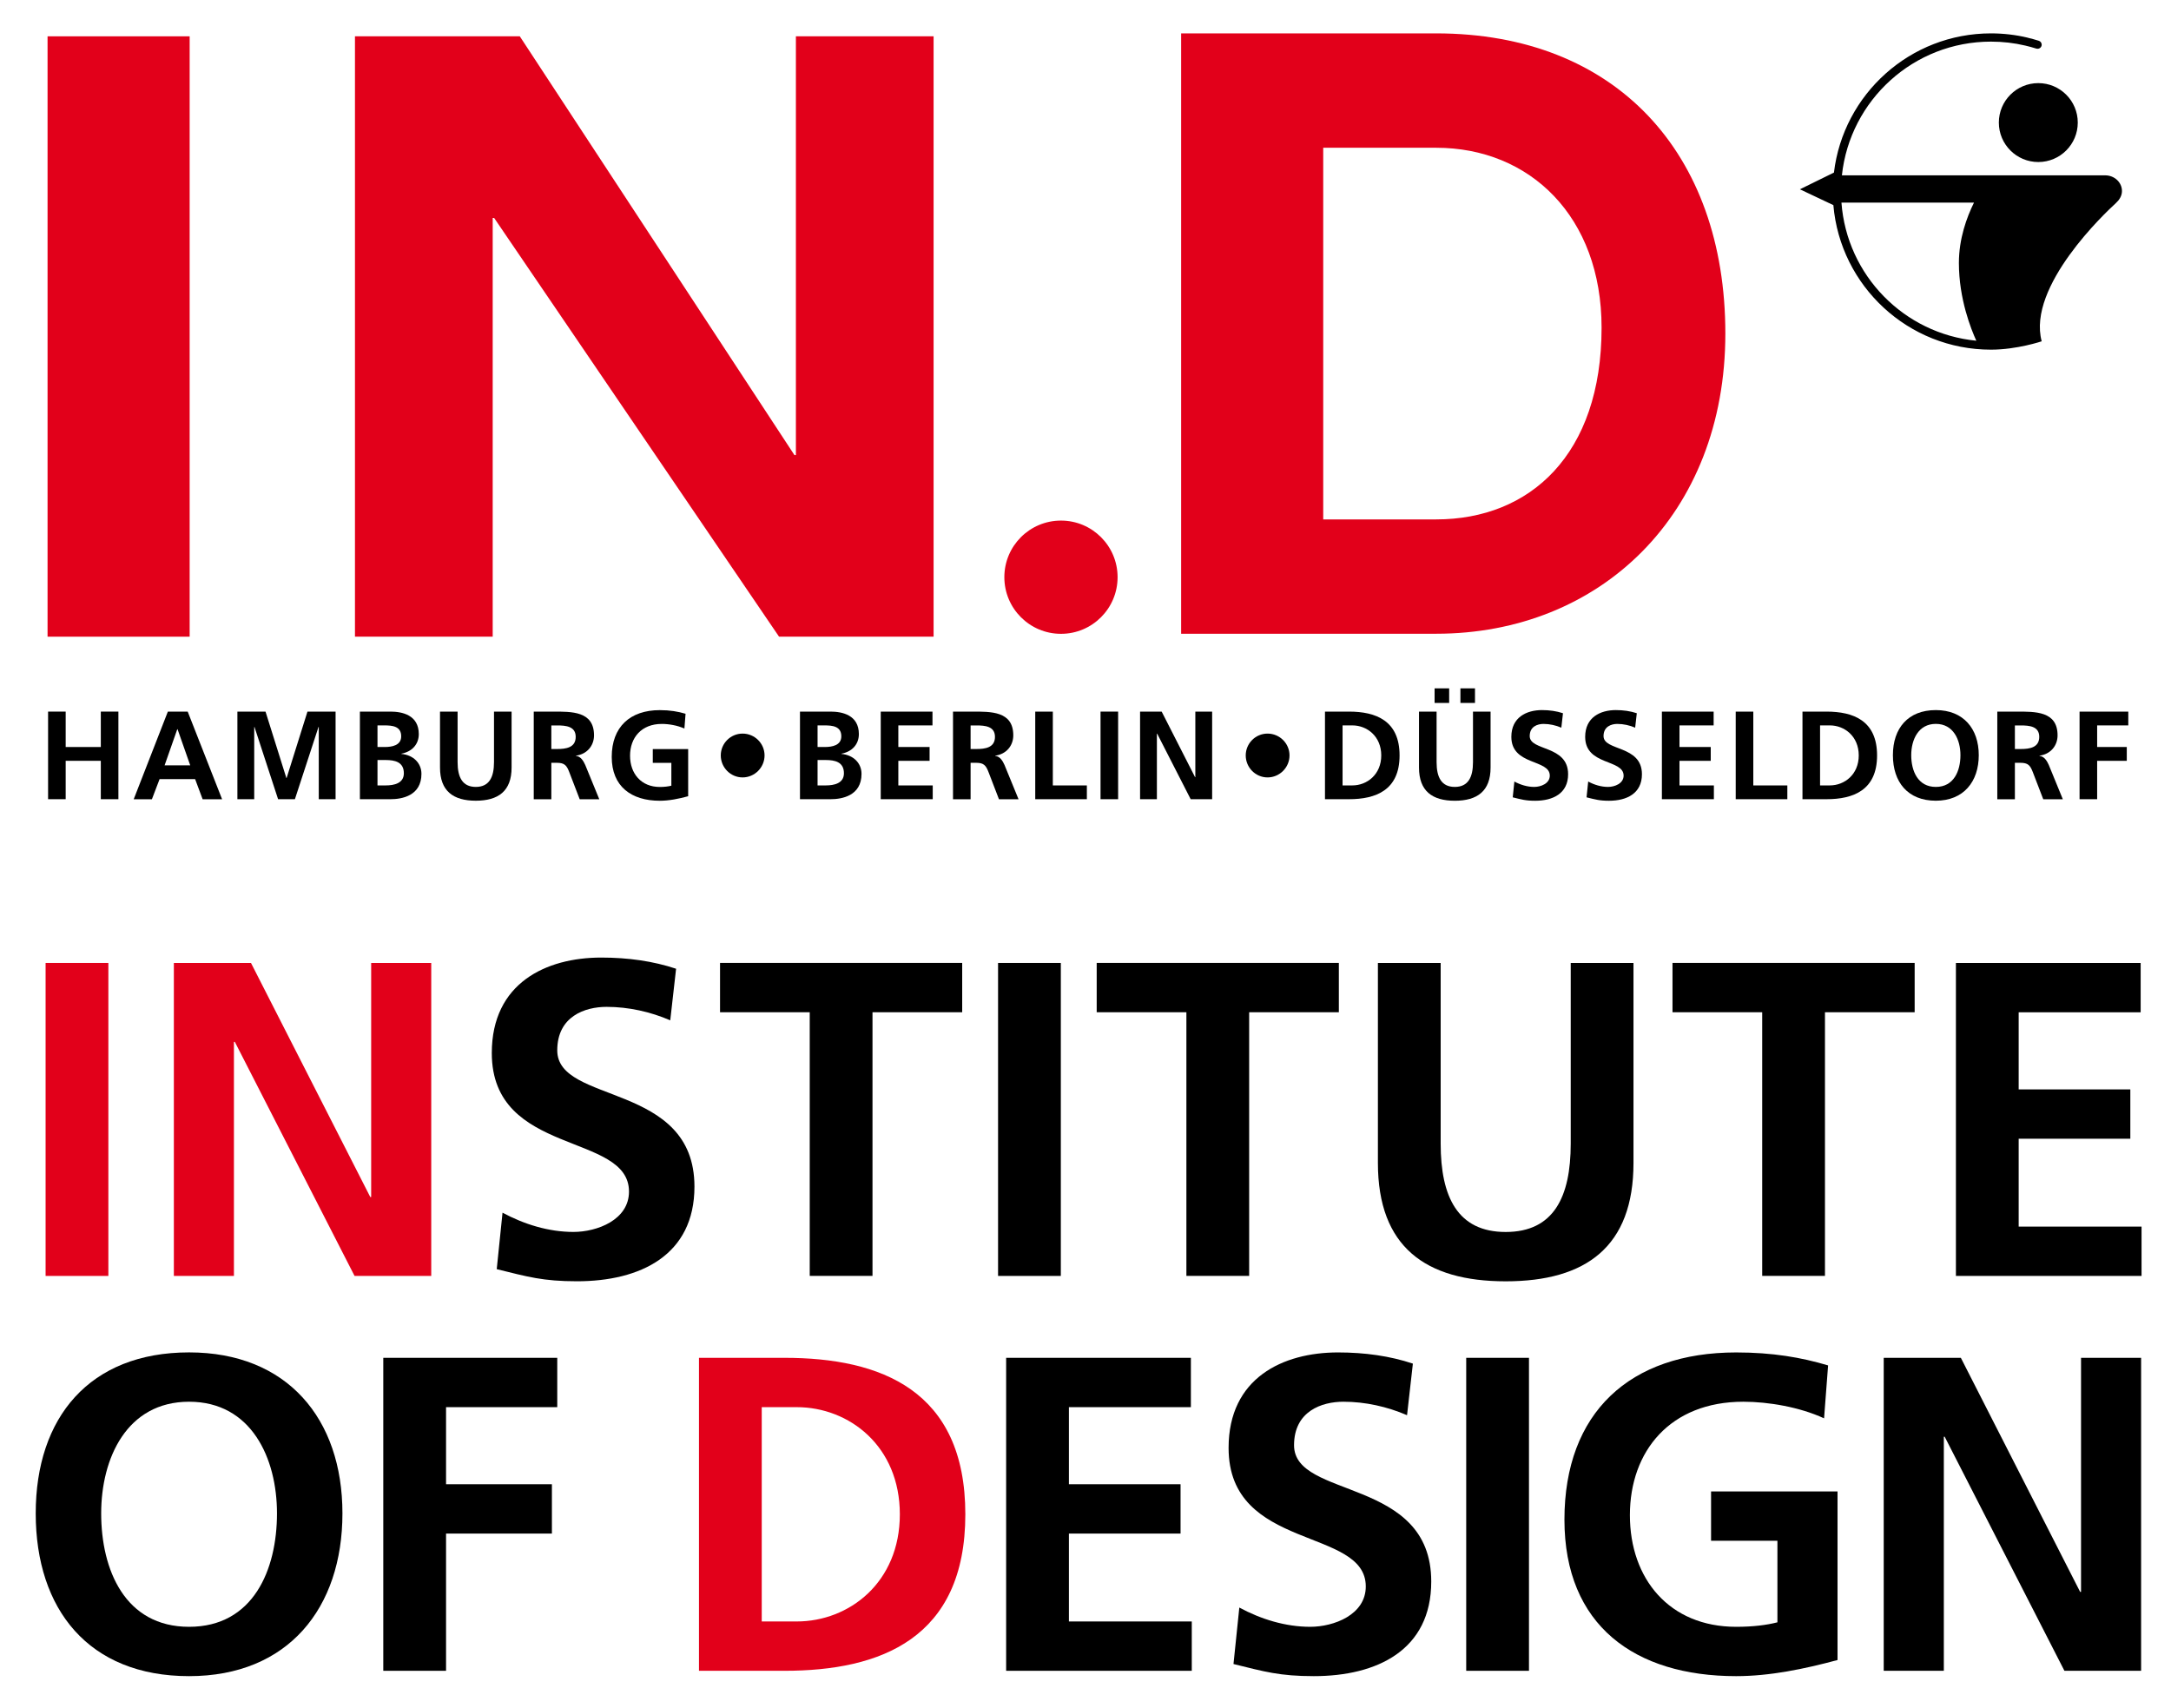 <?xml version="1.0" encoding="UTF-8" standalone="no"?>
<!-- Created with Inkscape (http://www.inkscape.org/) -->

<svg
   xmlns:dc="http://purl.org/dc/elements/1.1/"
   xmlns:cc="http://creativecommons.org/ns#"
   xmlns:rdf="http://www.w3.org/1999/02/22-rdf-syntax-ns#"
   xmlns:svg="http://www.w3.org/2000/svg"
   xmlns="http://www.w3.org/2000/svg"
   xmlns:sodipodi="http://sodipodi.sourceforge.net/DTD/sodipodi-0.dtd"
   xmlns:inkscape="http://www.inkscape.org/namespaces/inkscape"
   width="66.5"
   height="52.32"
   id="svg7876"
   version="1.1"
   inkscape:version="0.48.1 "
   sodipodi:docname="Neues Dokument 11">
  <defs
     id="defs7878">
    <clipPath
       clipPathUnits="userSpaceOnUse"
       id="clipPath3312">
      <path
         inkscape:connector-curvature="0"
         d="m 525.653,69.899 51.603,0 0,40.259 -51.603,0 0,-40.259 z"
         id="path3314" />
    </clipPath>
  </defs>
  <sodipodi:namedview
     id="base"
     pagecolor="#ffffff"
     bordercolor="#666666"
     borderopacity="1.0"
     inkscape:pageopacity="0.0"
     inkscape:pageshadow="2"
     inkscape:zoom="8.2190442"
     inkscape:cx="34.087388"
     inkscape:cy="25.565541"
     inkscape:document-units="px"
     inkscape:current-layer="layer1"
     showgrid="false"
     fit-margin-top="0"
     fit-margin-left="0"
     fit-margin-right="0"
     fit-margin-bottom="0"
     inkscape:window-width="1024"
     inkscape:window-height="678"
     inkscape:window-x="-4"
     inkscape:window-y="-4"
     inkscape:window-maximized="1" />
  <g
     inkscape:label="Ebene 1"
     inkscape:groupmode="layer"
     id="layer1"
     transform="translate(-322.034,-499.49)">
    <g
       transform="matrix(1.25,0,0,-1.25,-333.938,638.21)"
       id="g3310"
       clip-path="url(#clipPath3312)">
      <g
         id="g3316"
         transform="translate(573.207,102.626)">
        <path
           inkscape:connector-curvature="0"
           d="m 0,0 c -1.771,0.172 -3.174,1.602 -3.305,3.385 l 3.244,0 0.004,0 C -0.235,3.025 -0.427,2.501 -0.427,1.905 -0.427,1.024 -0.128,0.279 0,0 M 1.254,7.428 C 0.967,7.496 0.667,7.532 0.359,7.532 c -1.983,0 -3.618,-1.49 -3.848,-3.411 l -0.834,-0.41 0.82,-0.388 c 0.17,-1.984 1.834,-3.542 3.862,-3.542 0.639,0 1.243,0.205 1.243,0.205 -0.362,1.35 1.577,3.167 1.815,3.384 0.086,0.079 0.152,0.178 0.152,0.299 0,0.212 -0.184,0.384 -0.411,0.384 l -6.452,0 C -3.096,5.896 -1.536,7.33 0.359,7.33 0.648,7.33 0.93,7.297 1.2,7.233 1.29,7.212 1.385,7.186 1.471,7.159 1.48,7.156 1.491,7.155 1.501,7.155 c 0.056,0 0.101,0.045 0.101,0.1 0,0.045 -0.03,0.083 -0.071,0.096 C 1.443,7.379 1.346,7.405 1.254,7.427 l 0,0.001 z M 2.486,5.346 c 0,0.534 -0.433,0.967 -0.967,0.967 -0.534,0 -0.967,-0.433 -0.967,-0.967 0,-0.534 0.433,-0.967 0.967,-0.967 0.534,0 0.967,0.433 0.967,0.967"
           style="fill:#000000;fill-opacity:1;fill-rule:evenodd;stroke:none"
           id="path3318" />
      </g>
      <path
         inkscape:connector-curvature="0"
         d="m 525.943,95.373 3.482,0 0,14.713 -3.482,0 0,-14.713 z"
         style="fill:#e2001a;fill-opacity:1;fill-rule:nonzero;stroke:none"
         id="path3320" />
      <g
         id="g3322"
         transform="translate(544.281,99.824)">
        <path
           inkscape:connector-curvature="0"
           d="m 0,0 -0.036,0 -6.73,10.262 -4.039,0 0,-14.713 3.375,0 0,10.262 0.035,0 6.982,-10.262 3.787,0 0,14.713 L 0,10.262 0,0 z"
           style="fill:#e2001a;fill-opacity:1;fill-rule:nonzero;stroke:none"
           id="path3324" />
      </g>
      <g
         id="g3326"
         transform="translate(553.721,95.445)">
        <path
           inkscape:connector-curvature="0"
           d="m 0,0 6.25,0 c 4.02,0 7.086,2.926 7.086,7.356 0,4.431 -2.689,7.357 -7.086,7.357 L 0,14.713 0,0 z m 3.482,11.91 c 0,0 1.681,10e-4 2.768,0 2.298,0 4.053,-1.689 4.053,-4.409 0,-3.112 -1.756,-4.699 -4.053,-4.699 l -2.768,0 0,9.108 z"
           style="fill:#e2001a;fill-opacity:1;fill-rule:evenodd;stroke:none"
           id="path3328" />
      </g>
      <g
         id="g3330"
         transform="translate(549.389,96.831)">
        <path
           inkscape:connector-curvature="0"
           d="M 0,0 C 0,0.766 0.621,1.387 1.388,1.387 2.154,1.387 2.775,0.766 2.775,0 2.775,-0.767 2.154,-1.388 1.388,-1.388 0.621,-1.388 0,-0.767 0,0"
           style="fill:#e2001a;fill-opacity:1;fill-rule:nonzero;stroke:none"
           id="path3332" />
      </g>
      <path
         inkscape:connector-curvature="0"
         d="m 525.895,87.377 1.538,0 0,-7.67 -1.538,0 0,7.67 z"
         style="fill:#e2001a;fill-opacity:1;fill-rule:nonzero;stroke:none"
         id="path3334" />
      <g
         id="g3336"
         transform="translate(529.038,87.377)">
        <path
           inkscape:connector-curvature="0"
           d="m 0,0 1.89,0 2.923,-5.736 0.022,0 0,5.736 1.472,0 0,-7.67 -1.879,0 -2.934,5.736 -0.022,0 0,-5.736 L 0,-7.67 0,0 z"
           style="fill:#e2001a;fill-opacity:1;fill-rule:nonzero;stroke:none"
           id="path3338" />
      </g>
      <g
         id="g3340"
         transform="translate(541.202,85.971)">
        <path
           inkscape:connector-curvature="0"
           d="m 0,0 c -0.483,0.209 -1.022,0.33 -1.56,0.33 -0.528,0 -1.209,-0.231 -1.209,-1.066 0,-1.33 3.362,-0.769 3.362,-3.34 0,-1.682 -1.329,-2.319 -2.879,-2.319 -0.835,0 -1.208,0.11 -1.966,0.297 l 0.142,1.384 c 0.528,-0.285 1.132,-0.472 1.737,-0.472 0.582,0 1.362,0.296 1.362,0.989 0,1.461 -3.362,0.857 -3.362,3.395 0,1.714 1.329,2.34 2.681,2.34 0.659,0 1.274,-0.087 1.835,-0.274 L 0,0 z"
           style="fill:#000000;fill-opacity:1;fill-rule:nonzero;stroke:none"
           id="path3342" />
      </g>
      <g
         id="g3344"
         transform="translate(544.62,86.169)">
        <path
           inkscape:connector-curvature="0"
           d="m 0,0 -2.198,0 0,1.209 5.934,0 0,-1.209 -2.198,0 0,-6.461 L 0,-6.461 0,0 z"
           style="fill:#000000;fill-opacity:1;fill-rule:nonzero;stroke:none"
           id="path3346" />
      </g>
      <path
         inkscape:connector-curvature="0"
         d="m 549.235,87.377 1.538,0 0,-7.67 -1.538,0 0,7.67 z"
         style="fill:#000000;fill-opacity:1;fill-rule:nonzero;stroke:none"
         id="path3348" />
      <g
         id="g3350"
         transform="translate(553.85,86.169)">
        <path
           inkscape:connector-curvature="0"
           d="m 0,0 -2.198,0 0,1.209 5.934,0 0,-1.209 -2.198,0 0,-6.461 L 0,-6.461 0,0 z"
           style="fill:#000000;fill-opacity:1;fill-rule:nonzero;stroke:none"
           id="path3352" />
      </g>
      <g
         id="g3354"
         transform="translate(558.543,87.377)">
        <path
           inkscape:connector-curvature="0"
           d="m 0,0 1.538,0 0,-4.428 c 0,-1.308 0.418,-2.165 1.593,-2.165 1.176,0 1.594,0.857 1.594,2.165 l 0,4.428 1.538,0 0,-4.901 C 6.263,-6.955 5.098,-7.802 3.131,-7.802 1.165,-7.802 0,-6.955 0,-4.901 L 0,0 z"
           style="fill:#000000;fill-opacity:1;fill-rule:nonzero;stroke:none"
           id="path3356" />
      </g>
      <g
         id="g3358"
         transform="translate(567.96,86.169)">
        <path
           inkscape:connector-curvature="0"
           d="m 0,0 -2.198,0 0,1.209 5.934,0 0,-1.209 -2.198,0 0,-6.461 L 0,-6.461 0,0 z"
           style="fill:#000000;fill-opacity:1;fill-rule:nonzero;stroke:none"
           id="path3360" />
      </g>
      <g
         id="g3362"
         transform="translate(572.707,87.377)">
        <path
           inkscape:connector-curvature="0"
           d="m 0,0 4.527,0 0,-1.209 -2.989,0 0,-1.89 2.736,0 0,-1.208 -2.736,0 0,-2.154 3.011,0 0,-1.209 L 0,-7.67 0,0 z"
           style="fill:#000000;fill-opacity:1;fill-rule:nonzero;stroke:none"
           id="path3364" />
      </g>
      <g
         id="g3366"
         transform="translate(529.411,71.108)">
        <path
           inkscape:connector-curvature="0"
           d="M 0,0 C 1.571,0 2.154,1.395 2.154,2.78 2.154,4.131 1.527,5.516 0,5.516 -1.527,5.516 -2.154,4.131 -2.154,2.78 -2.154,1.395 -1.571,0 0,0 m 0,6.725 c 2.406,0 3.758,-1.627 3.758,-3.945 0,-2.319 -1.33,-3.989 -3.758,-3.989 -2.461,0 -3.758,1.637 -3.758,3.989 0,2.351 1.319,3.945 3.758,3.945"
           style="fill:#000000;fill-opacity:1;fill-rule:nonzero;stroke:none"
           id="path3368" />
      </g>
      <g
         id="g3370"
         transform="translate(534.17,77.7)">
        <path
           inkscape:connector-curvature="0"
           d="m 0,0 4.263,0 0,-1.209 -2.725,0 0,-1.889 2.594,0 0,-1.209 -2.594,0 0,-3.363 L 0,-7.67 0,0 z"
           style="fill:#000000;fill-opacity:1;fill-rule:nonzero;stroke:none"
           id="path3372" />
      </g>
      <g
         id="g3374"
         transform="translate(543.444,71.239)">
        <path
           inkscape:connector-curvature="0"
           d="m 0,0 0.857,0 c 1.286,0 2.527,0.956 2.527,2.626 0,1.671 -1.241,2.626 -2.527,2.626 L 0,5.252 0,0 z m -1.538,6.461 2.098,0 c 2.352,0 4.429,-0.791 4.429,-3.835 0,-3.043 -2.077,-3.835 -4.429,-3.835 l -2.098,0 0,7.67 z"
           style="fill:#e2001a;fill-opacity:1;fill-rule:nonzero;stroke:none"
           id="path3376" />
      </g>
      <g
         id="g3378"
         transform="translate(549.433,77.7)">
        <path
           inkscape:connector-curvature="0"
           d="m 0,0 4.527,0 0,-1.209 -2.989,0 0,-1.889 2.736,0 0,-1.209 -2.736,0 0,-2.154 3.011,0 0,-1.209 L 0,-7.67 0,0 z"
           style="fill:#000000;fill-opacity:1;fill-rule:nonzero;stroke:none"
           id="path3380" />
      </g>
      <g
         id="g3382"
         transform="translate(559.257,76.294)">
        <path
           inkscape:connector-curvature="0"
           d="m 0,0 c -0.484,0.209 -1.022,0.33 -1.56,0.33 -0.528,0 -1.209,-0.231 -1.209,-1.066 0,-1.33 3.362,-0.769 3.362,-3.34 0,-1.682 -1.329,-2.319 -2.879,-2.319 -0.835,0 -1.208,0.11 -1.967,0.297 l 0.143,1.384 c 0.528,-0.286 1.132,-0.472 1.737,-0.472 0.582,0 1.362,0.296 1.362,0.989 0,1.461 -3.362,0.857 -3.362,3.395 0,1.714 1.329,2.34 2.681,2.34 0.659,0 1.274,-0.087 1.835,-0.274 L 0,0 z"
           style="fill:#000000;fill-opacity:1;fill-rule:nonzero;stroke:none"
           id="path3384" />
      </g>
      <path
         inkscape:connector-curvature="0"
         d="m 560.707,77.7 1.538,0 0,-7.67 -1.538,0 0,7.67 z"
         style="fill:#000000;fill-opacity:1;fill-rule:nonzero;stroke:none"
         id="path3386" />
      <g
         id="g3388"
         transform="translate(569.476,76.217)">
        <path
           inkscape:connector-curvature="0"
           d="m 0,0 c -0.593,0.275 -1.363,0.407 -1.978,0.407 -1.791,0 -2.78,-1.209 -2.78,-2.78 0,-1.561 0.967,-2.736 2.604,-2.736 0.418,0 0.748,0.043 1.011,0.11 l 0,1.999 -1.626,0 0,1.209 3.099,0 0,-4.132 c -0.813,-0.219 -1.659,-0.395 -2.484,-0.395 -2.483,0 -4.208,1.241 -4.208,3.835 0,2.626 1.604,4.098 4.208,4.098 0.89,0 1.594,-0.121 2.253,-0.318 L 0,0 z"
           style="fill:#000000;fill-opacity:1;fill-rule:nonzero;stroke:none"
           id="path3390" />
      </g>
      <g
         id="g3392"
         transform="translate(570.938,77.7)">
        <path
           inkscape:connector-curvature="0"
           d="m 0,0 1.89,0 2.923,-5.736 0.022,0 0,5.736 1.472,0 0,-7.67 -1.879,0 -2.934,5.736 -0.021,0 0,-5.736 L 0,-7.67 0,0 z"
           style="fill:#000000;fill-opacity:1;fill-rule:nonzero;stroke:none"
           id="path3394" />
      </g>
      <g
         id="g3396"
         transform="translate(525.956,93.537)">
        <path
           inkscape:connector-curvature="0"
           d="m 0,0 0.431,0 0,-0.868 0.861,0 0,0.868 0.431,0 0,-2.147 -0.431,0 0,0.941 -0.861,0 0,-0.941 L 0,-2.147 0,0 z"
           style="fill:#000000;fill-opacity:1;fill-rule:nonzero;stroke:none"
           id="path3398" />
      </g>
      <g
         id="g3400"
         transform="translate(529.128,93.106)">
        <path
           inkscape:connector-curvature="0"
           d="m 0,0 -0.006,0 -0.311,-0.886 0.628,0 L 0,0 z m -0.237,0.431 0.486,0 0.843,-2.148 -0.477,0 -0.184,0.493 -0.871,0 -0.188,-0.493 -0.446,0 0.837,2.148 z"
           style="fill:#000000;fill-opacity:1;fill-rule:nonzero;stroke:none"
           id="path3402" />
      </g>
      <g
         id="g3404"
         transform="translate(530.595,93.537)">
        <path
           inkscape:connector-curvature="0"
           d="m 0,0 0.689,0 0.511,-1.628 0.006,0 0.511,1.628 0.689,0 0,-2.147 -0.412,0 0,1.772 -0.006,0 -0.579,-1.772 -0.412,0 -0.579,1.772 -0.006,-0.006 0,-1.766 L 0,-2.147 0,0 z"
           style="fill:#000000;fill-opacity:1;fill-rule:nonzero;stroke:none"
           id="path3406" />
      </g>
      <g
         id="g3408"
         transform="translate(534.028,91.728)">
        <path
           inkscape:connector-curvature="0"
           d="m 0,0 0.203,0 c 0.2,0 0.443,0.049 0.443,0.298 0,0.28 -0.228,0.324 -0.443,0.324 L 0,0.622 0,0 z m 0,0.941 0.175,0 c 0.182,0 0.406,0.04 0.406,0.262 0,0.249 -0.218,0.268 -0.415,0.268 L 0,1.471 0,0.941 z m -0.431,0.868 0.751,0 c 0.277,0 0.692,-0.08 0.692,-0.551 0,-0.255 -0.172,-0.434 -0.427,-0.48 l 0,-0.006 C 0.877,0.745 1.077,0.548 1.077,0.283 1.077,-0.258 0.591,-0.338 0.32,-0.338 l -0.751,0 0,2.147 z"
           style="fill:#000000;fill-opacity:1;fill-rule:nonzero;stroke:none"
           id="path3410" />
      </g>
      <g
         id="g3412"
         transform="translate(535.56,93.537)">
        <path
           inkscape:connector-curvature="0"
           d="m 0,0 0.431,0 0,-1.24 c 0,-0.366 0.117,-0.606 0.446,-0.606 0.329,0 0.446,0.24 0.446,0.606 l 0,1.24 0.431,0 0,-1.372 C 1.754,-1.948 1.428,-2.184 0.877,-2.184 0.326,-2.184 0,-1.948 0,-1.372 L 0,0 z"
           style="fill:#000000;fill-opacity:1;fill-rule:nonzero;stroke:none"
           id="path3414" />
      </g>
      <g
         id="g3416"
         transform="translate(538.288,92.62)">
        <path
           inkscape:connector-curvature="0"
           d="m 0,0 0.142,0 c 0.212,0 0.455,0.031 0.455,0.298 0,0.259 -0.24,0.28 -0.455,0.28 L 0,0.578 0,0 z m -0.431,0.917 0.465,0 c 0.461,0 1.012,0.015 1.012,-0.582 0,-0.252 -0.169,-0.461 -0.443,-0.498 l 0,-0.006 C 0.72,-0.178 0.788,-0.295 0.831,-0.391 l 0.344,-0.84 -0.48,0 -0.258,0.671 C 0.375,-0.4 0.32,-0.338 0.138,-0.338 l -0.138,0 0,-0.893 -0.431,0 0,2.148 z"
           style="fill:#000000;fill-opacity:1;fill-rule:nonzero;stroke:none"
           id="path3418" />
      </g>
      <g
         id="g3420"
         transform="translate(541.549,93.121)">
        <path
           inkscape:connector-curvature="0"
           d="m 0,0 c -0.166,0.077 -0.381,0.114 -0.554,0.114 -0.501,0 -0.778,-0.339 -0.778,-0.779 0,-0.437 0.271,-0.766 0.729,-0.766 0.117,0 0.209,0.013 0.283,0.031 l 0,0.56 -0.455,0 0,0.338 0.867,0 0,-1.156 c -0.227,-0.062 -0.464,-0.111 -0.695,-0.111 -0.695,0 -1.178,0.348 -1.178,1.074 0,0.735 0.449,1.147 1.178,1.147 0.249,0 0.446,-0.034 0.631,-0.089 L 0,0 z"
           style="fill:#000000;fill-opacity:1;fill-rule:nonzero;stroke:none"
           id="path3422" />
      </g>
      <g
         id="g3424"
         transform="translate(542.975,92.998)">
        <path
           inkscape:connector-curvature="0"
           d="m 0,0 c 0.295,0 0.538,-0.24 0.538,-0.535 0,-0.296 -0.243,-0.539 -0.538,-0.539 -0.295,0 -0.535,0.243 -0.535,0.539 C -0.535,-0.24 -0.295,0 0,0"
           style="fill:#000000;fill-opacity:1;fill-rule:nonzero;stroke:none"
           id="path3426" />
      </g>
      <g
         id="g3428"
         transform="translate(544.812,91.728)">
        <path
           inkscape:connector-curvature="0"
           d="m 0,0 0.203,0 c 0.2,0 0.443,0.049 0.443,0.298 0,0.28 -0.228,0.324 -0.443,0.324 L 0,0.622 0,0 z m 0,0.941 0.175,0 c 0.182,0 0.407,0.04 0.407,0.262 0,0.249 -0.219,0.268 -0.416,0.268 L 0,1.471 0,0.941 z m -0.431,0.868 0.751,0 c 0.277,0 0.692,-0.08 0.692,-0.551 0,-0.255 -0.172,-0.434 -0.427,-0.48 l 0,-0.006 C 0.877,0.745 1.077,0.548 1.077,0.283 1.077,-0.258 0.591,-0.338 0.32,-0.338 l -0.751,0 0,2.147 z"
           style="fill:#000000;fill-opacity:1;fill-rule:nonzero;stroke:none"
           id="path3430" />
      </g>
      <g
         id="g3432"
         transform="translate(546.36,93.537)">
        <path
           inkscape:connector-curvature="0"
           d="m 0,0 1.268,0 0,-0.338 -0.837,0 0,-0.53 0.766,0 0,-0.338 -0.766,0 0,-0.603 0.843,0 0,-0.338 L 0,-2.147 0,0 z"
           style="fill:#000000;fill-opacity:1;fill-rule:nonzero;stroke:none"
           id="path3434" />
      </g>
      <g
         id="g3436"
         transform="translate(548.562,92.62)">
        <path
           inkscape:connector-curvature="0"
           d="m 0,0 0.142,0 c 0.212,0 0.455,0.031 0.455,0.298 0,0.259 -0.24,0.28 -0.455,0.28 L 0,0.578 0,0 z m -0.431,0.917 0.465,0 c 0.461,0 1.012,0.015 1.012,-0.582 0,-0.252 -0.169,-0.461 -0.443,-0.498 l 0,-0.006 C 0.72,-0.178 0.788,-0.295 0.831,-0.391 l 0.344,-0.84 -0.48,0 -0.258,0.671 C 0.375,-0.4 0.32,-0.338 0.139,-0.338 l -0.139,0 0,-0.893 -0.431,0 0,2.148 z"
           style="fill:#000000;fill-opacity:1;fill-rule:nonzero;stroke:none"
           id="path3438" />
      </g>
      <g
         id="g3440"
         transform="translate(550.146,93.537)">
        <path
           inkscape:connector-curvature="0"
           d="m 0,0 0.431,0 0,-1.809 0.834,0 0,-0.338 L 0,-2.147 0,0 z"
           style="fill:#000000;fill-opacity:1;fill-rule:nonzero;stroke:none"
           id="path3442" />
      </g>
      <path
         inkscape:connector-curvature="0"
         d="m 551.746,93.537 0.431,0 0,-2.147 -0.431,0 0,2.147 z"
         style="fill:#000000;fill-opacity:1;fill-rule:nonzero;stroke:none"
         id="path3444" />
      <g
         id="g3446"
         transform="translate(552.715,93.537)">
        <path
           inkscape:connector-curvature="0"
           d="m 0,0 0.529,0 0.818,-1.606 0.007,0 0,1.606 0.412,0 0,-2.147 -0.526,0 -0.821,1.606 -0.007,0 0,-1.606 L 0,-2.147 0,0 z"
           style="fill:#000000;fill-opacity:1;fill-rule:nonzero;stroke:none"
           id="path3448" />
      </g>
      <g
         id="g3450"
         transform="translate(555.839,92.998)">
        <path
           inkscape:connector-curvature="0"
           d="m 0,0 c 0.295,0 0.538,-0.24 0.538,-0.535 0,-0.296 -0.243,-0.539 -0.538,-0.539 -0.295,0 -0.535,0.243 -0.535,0.539 C -0.535,-0.24 -0.295,0 0,0"
           style="fill:#000000;fill-opacity:1;fill-rule:nonzero;stroke:none"
           id="path3452" />
      </g>
      <g
         id="g3454"
         transform="translate(557.677,91.728)">
        <path
           inkscape:connector-curvature="0"
           d="M 0,0 0.24,0 C 0.6,0 0.948,0.268 0.948,0.735 0.948,1.203 0.6,1.471 0.24,1.471 L 0,1.471 0,0 z m -0.431,1.809 0.588,0 c 0.658,0 1.24,-0.221 1.24,-1.074 0,-0.852 -0.582,-1.073 -1.24,-1.073 l -0.588,0 0,2.147 z"
           style="fill:#000000;fill-opacity:1;fill-rule:nonzero;stroke:none"
           id="path3456" />
      </g>
      <path
         inkscape:connector-curvature="0"
         d="m 560.922,93.749 -0.357,0 0,0.357 0.357,0 0,-0.357 z m -0.99,0.357 0.357,0 0,-0.357 -0.357,0 0,0.357 z m -0.382,-0.569 0.431,0 0,-1.24 c 0,-0.366 0.117,-0.606 0.446,-0.606 0.329,0 0.446,0.24 0.446,0.606 l 0,1.24 0.431,0 0,-1.372 c 0,-0.576 -0.326,-0.813 -0.877,-0.813 -0.551,0 -0.877,0.237 -0.877,0.813 l 0,1.372 z"
         style="fill:#000000;fill-opacity:1;fill-rule:nonzero;stroke:none"
         id="path3458" />
      <g
         id="g3460"
         transform="translate(563.038,93.143)">
        <path
           inkscape:connector-curvature="0"
           d="m 0,0 c -0.135,0.058 -0.286,0.092 -0.437,0.092 -0.148,0 -0.338,-0.064 -0.338,-0.298 0,-0.372 0.941,-0.216 0.941,-0.935 0,-0.471 -0.372,-0.65 -0.806,-0.65 -0.234,0 -0.338,0.031 -0.551,0.084 l 0.04,0.387 c 0.148,-0.08 0.317,-0.132 0.486,-0.132 0.163,0 0.382,0.083 0.382,0.277 0,0.409 -0.942,0.24 -0.942,0.95 0,0.48 0.373,0.656 0.751,0.656 0.185,0 0.357,-0.025 0.514,-0.077 L 0,0 z"
           style="fill:#000000;fill-opacity:1;fill-rule:nonzero;stroke:none"
           id="path3462" />
      </g>
      <g
         id="g3464"
         transform="translate(564.847,93.143)">
        <path
           inkscape:connector-curvature="0"
           d="m 0,0 c -0.135,0.058 -0.286,0.092 -0.437,0.092 -0.148,0 -0.338,-0.064 -0.338,-0.298 0,-0.372 0.941,-0.216 0.941,-0.935 0,-0.471 -0.372,-0.65 -0.806,-0.65 -0.234,0 -0.338,0.031 -0.551,0.084 l 0.04,0.387 c 0.148,-0.08 0.317,-0.132 0.486,-0.132 0.163,0 0.382,0.083 0.382,0.277 0,0.409 -0.942,0.24 -0.942,0.95 0,0.48 0.373,0.656 0.751,0.656 0.185,0 0.357,-0.025 0.514,-0.077 L 0,0 z"
           style="fill:#000000;fill-opacity:1;fill-rule:nonzero;stroke:none"
           id="path3466" />
      </g>
      <g
         id="g3468"
         transform="translate(565.502,93.537)">
        <path
           inkscape:connector-curvature="0"
           d="m 0,0 1.268,0 0,-0.338 -0.837,0 0,-0.53 0.766,0 0,-0.338 -0.766,0 0,-0.603 0.843,0 0,-0.338 L 0,-2.147 0,0 z"
           style="fill:#000000;fill-opacity:1;fill-rule:nonzero;stroke:none"
           id="path3470" />
      </g>
      <g
         id="g3472"
         transform="translate(567.311,93.537)">
        <path
           inkscape:connector-curvature="0"
           d="m 0,0 0.431,0 0,-1.809 0.834,0 0,-0.338 L 0,-2.147 0,0 z"
           style="fill:#000000;fill-opacity:1;fill-rule:nonzero;stroke:none"
           id="path3474" />
      </g>
      <g
         id="g3476"
         transform="translate(569.378,91.728)">
        <path
           inkscape:connector-curvature="0"
           d="M 0,0 0.24,0 C 0.6,0 0.948,0.268 0.948,0.735 0.948,1.203 0.6,1.471 0.24,1.471 L 0,1.471 0,0 z m -0.431,1.809 0.588,0 c 0.658,0 1.24,-0.221 1.24,-1.074 0,-0.852 -0.582,-1.073 -1.24,-1.073 l -0.588,0 0,2.147 z"
           style="fill:#000000;fill-opacity:1;fill-rule:nonzero;stroke:none"
           id="path3478" />
      </g>
      <g
         id="g3480"
         transform="translate(572.215,91.691)">
        <path
           inkscape:connector-curvature="0"
           d="M 0,0 C 0.44,0 0.603,0.391 0.603,0.778 0.603,1.157 0.428,1.545 0,1.545 -0.428,1.545 -0.603,1.157 -0.603,0.778 -0.603,0.391 -0.44,0 0,0 m 0,1.883 c 0.674,0 1.052,-0.455 1.052,-1.105 0,-0.649 -0.372,-1.116 -1.052,-1.116 -0.689,0 -1.052,0.458 -1.052,1.116 0,0.659 0.369,1.105 1.052,1.105"
           style="fill:#000000;fill-opacity:1;fill-rule:nonzero;stroke:none"
           id="path3482" />
      </g>
      <g
         id="g3484"
         transform="translate(574.152,92.62)">
        <path
           inkscape:connector-curvature="0"
           d="m 0,0 0.142,0 c 0.212,0 0.455,0.031 0.455,0.298 0,0.259 -0.24,0.28 -0.455,0.28 L 0,0.578 0,0 z m -0.431,0.917 0.465,0 c 0.461,0 1.012,0.015 1.012,-0.582 0,-0.252 -0.169,-0.461 -0.443,-0.498 l 0,-0.006 C 0.72,-0.178 0.788,-0.295 0.831,-0.391 l 0.344,-0.84 -0.48,0 -0.258,0.671 C 0.375,-0.4 0.32,-0.338 0.138,-0.338 l -0.138,0 0,-0.893 -0.431,0 0,2.148 z"
           style="fill:#000000;fill-opacity:1;fill-rule:nonzero;stroke:none"
           id="path3486" />
      </g>
      <g
         id="g3488"
         transform="translate(575.737,93.537)">
        <path
           inkscape:connector-curvature="0"
           d="m 0,0 1.194,0 0,-0.338 -0.763,0 0,-0.53 0.726,0 0,-0.338 -0.726,0 0,-0.941 L 0,-2.147 0,0 z"
           style="fill:#000000;fill-opacity:1;fill-rule:nonzero;stroke:none"
           id="path3490" />
      </g>
    </g>
  </g>
</svg>
